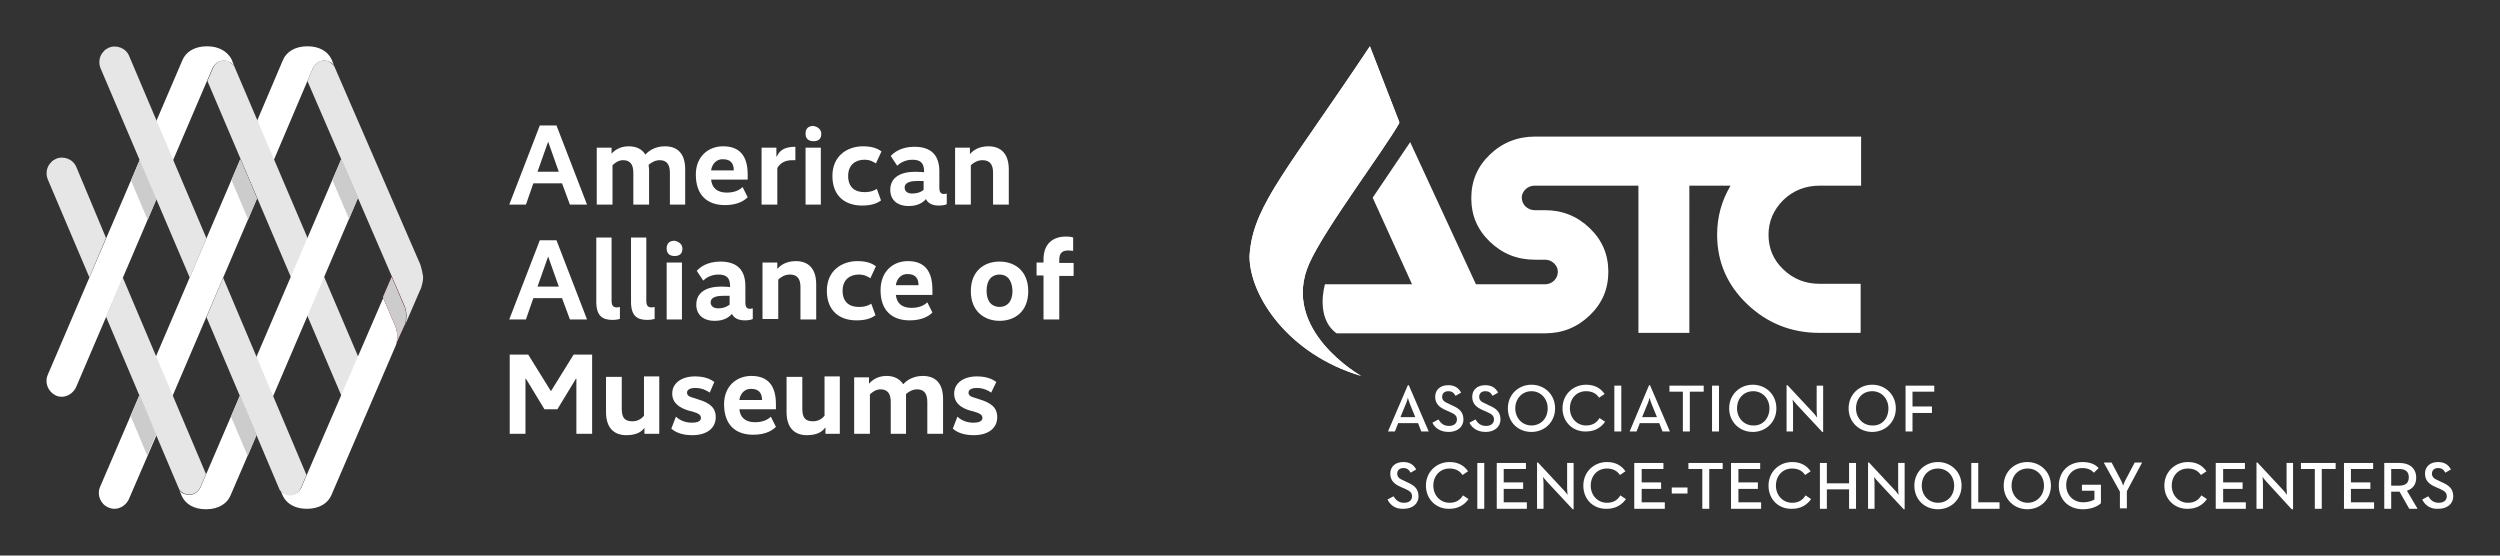 <?xml version="1.0" encoding="utf-8"?>
<!-- Generator: Adobe Illustrator 23.0.0, SVG Export Plug-In . SVG Version: 6.00 Build 0)  -->
<svg version="1.1" id="Layer_1" xmlns="http://www.w3.org/2000/svg" xmlns:xlink="http://www.w3.org/1999/xlink" x="0px" y="0px"
	 viewBox="0 0 540 120" style="enable-background:new 0 0 540 120;" xml:space="preserve">
<rect x="0" y="0" width="540" height="120" fill="#333333" stroke="none"/>
<style type="text/css">
	.st0{fill:#FFFFFF;}
	.st1{clip-path:url(#SVGID_2_);fill:#FFFFFF;}
	.st2{fill:#D2D3D4;}
	.st3{fill:#E6E6E6;}
	.st4{fill:#B52025;}
	.st5{fill:#CCCCCC;}
</style>
<g>
	<g>
		<path class="st0" d="M304.1,83.2h0.2l4.3,10H307l-0.7-1.8H302l-0.7,1.8h-1.5L304.1,83.2z M305.7,90.1l-1.1-2.7
			c-0.2-0.5-0.5-1.4-0.5-1.5c0,0-0.2,0.9-0.5,1.5l-1.1,2.7H305.7z"/>
		<path class="st0" d="M309.4,91.3l1.3-0.7c0.5,0.8,1.1,1.4,2.3,1.4c1,0,1.7-0.5,1.7-1.4c0-0.9-0.6-1.2-1.7-1.7l-0.7-0.3
			c-1.4-0.6-2.3-1.4-2.3-2.9c0-1.5,1.1-2.5,2.8-2.5c1.3,0,2.2,0.5,2.8,1.6l-1.2,0.7c-0.4-0.7-0.8-1-1.6-1c-0.8,0-1.3,0.5-1.3,1.2
			c0,0.7,0.4,1.1,1.4,1.5l0.6,0.3c1.7,0.7,2.6,1.5,2.6,3.1c0,1.7-1.4,2.7-3.2,2.7C311.1,93.3,309.9,92.4,309.4,91.3"/>
		<path class="st0" d="M317.4,91.3l1.3-0.7c0.5,0.8,1.1,1.4,2.3,1.4c1,0,1.7-0.5,1.7-1.4c0-0.9-0.6-1.2-1.7-1.7l-0.7-0.3
			c-1.4-0.6-2.3-1.4-2.3-2.9c0-1.5,1.1-2.5,2.8-2.5c1.3,0,2.2,0.5,2.8,1.6l-1.2,0.7c-0.4-0.7-0.8-1-1.6-1c-0.8,0-1.3,0.5-1.3,1.2
			c0,0.7,0.4,1.1,1.4,1.5l0.6,0.3c1.7,0.7,2.6,1.5,2.6,3.1c0,1.7-1.4,2.7-3.2,2.7C319.1,93.3,317.9,92.4,317.4,91.3"/>
		<path class="st0" d="M325.7,88.2c0-3,2.3-5.1,5.1-5.1c2.8,0,5.1,2.1,5.1,5.1c0,3-2.3,5.1-5.1,5.1
			C327.9,93.3,325.7,91.2,325.7,88.2 M334.3,88.2c0-2.1-1.5-3.7-3.5-3.7s-3.5,1.6-3.5,3.7c0,2.1,1.5,3.7,3.5,3.7
			S334.3,90.4,334.3,88.2"/>
		<path class="st0" d="M337.5,88.2c0-3,2.3-5.1,5.1-5.1c1.8,0,3.1,0.7,4,2l-1.2,0.8c-0.6-0.9-1.5-1.4-2.8-1.4
			c-2.1,0-3.5,1.6-3.5,3.7c0,2.1,1.5,3.7,3.5,3.7c1.4,0,2.3-0.6,2.9-1.6l1.2,0.8c-0.9,1.3-2.3,2.1-4.1,2.1
			C339.8,93.3,337.5,91.2,337.5,88.2"/>
		<rect x="348.7" y="83.3" class="st0" width="1.5" height="9.9"/>
		<path class="st0" d="M356.2,83.2h0.2l4.3,10h-1.6l-0.7-1.8h-4.2l-0.7,1.8H352L356.2,83.2z M357.9,90.1l-1.1-2.7
			c-0.2-0.5-0.5-1.4-0.5-1.5c0,0-0.2,0.9-0.5,1.5l-1.1,2.7H357.9z"/>
		<polygon class="st0" points="363.5,84.6 360.6,84.6 360.6,83.3 368,83.3 368,84.6 365,84.6 365,93.2 363.5,93.2 		"/>
		<rect x="369.8" y="83.3" class="st0" width="1.5" height="9.9"/>
		<path class="st0" d="M373.5,88.2c0-3,2.3-5.1,5.1-5.1c2.8,0,5.1,2.1,5.1,5.1c0,3-2.3,5.1-5.1,5.1
			C375.8,93.3,373.5,91.2,373.5,88.2 M382.2,88.2c0-2.1-1.5-3.7-3.5-3.7c-2.1,0-3.5,1.6-3.5,3.7c0,2.1,1.5,3.7,3.5,3.7
			C380.7,92,382.2,90.4,382.2,88.2"/>
		<path class="st0" d="M388.1,87.4c-0.4-0.4-0.9-1.1-0.9-1.1s0.1,0.8,0.1,1.4v5.5h-1.4v-10h0.2l5.5,5.9c0.4,0.4,0.9,1.1,0.9,1.1
			s-0.1-0.9-0.1-1.4v-5.5h1.4v10h-0.2L388.1,87.4z"/>
		<path class="st0" d="M399.3,88.2c0-3,2.3-5.1,5.1-5.1c2.8,0,5.1,2.1,5.1,5.1c0,3-2.3,5.1-5.1,5.1
			C401.6,93.3,399.3,91.2,399.3,88.2 M407.9,88.2c0-2.1-1.5-3.7-3.5-3.7c-2.1,0-3.5,1.6-3.5,3.7c0,2.1,1.5,3.7,3.5,3.7
			C406.5,92,407.9,90.4,407.9,88.2"/>
		<polygon class="st0" points="411.6,83.3 417.8,83.3 417.8,84.6 413.1,84.6 413.1,87.8 417.3,87.8 417.3,89.2 413.1,89.2 
			413.1,93.2 411.6,93.2 		"/>
		<path class="st0" d="M299.7,107.9l1.3-0.7c0.5,0.8,1.1,1.4,2.3,1.4c1,0,1.7-0.5,1.7-1.4c0-0.9-0.6-1.2-1.7-1.7l-0.7-0.3
			c-1.4-0.6-2.3-1.4-2.3-2.9c0-1.5,1.1-2.5,2.8-2.5c1.3,0,2.2,0.5,2.8,1.6l-1.2,0.7c-0.4-0.7-0.8-1-1.6-1c-0.8,0-1.3,0.5-1.3,1.2
			c0,0.7,0.4,1.1,1.4,1.5l0.6,0.3c1.7,0.7,2.6,1.5,2.6,3.1c0,1.7-1.4,2.7-3.2,2.7C301.4,110,300.3,109.1,299.7,107.9"/>
		<path class="st0" d="M308,104.9c0-3,2.3-5.1,5.1-5.1c1.8,0,3.1,0.7,4,2l-1.2,0.8c-0.6-0.9-1.5-1.4-2.8-1.4c-2.1,0-3.5,1.6-3.5,3.7
			c0,2.1,1.5,3.7,3.5,3.7c1.4,0,2.3-0.6,2.9-1.6l1.2,0.8c-0.9,1.3-2.3,2.1-4.1,2.1C310.3,110,308,107.9,308,104.9"/>
		<rect x="319.1" y="100" class="st0" width="1.5" height="9.9"/>
		<polygon class="st0" points="323.3,100 329.6,100 329.6,101.3 324.8,101.3 324.8,104.2 329,104.2 329,105.6 324.8,105.6 
			324.8,108.5 329.8,108.5 329.8,109.9 323.3,109.9 		"/>
		<path class="st0" d="M334.2,104.1c-0.4-0.4-0.9-1.1-0.9-1.1s0.1,0.8,0.1,1.4v5.5H332v-10h0.2l5.5,5.9c0.4,0.4,0.9,1.1,0.9,1.1
			s-0.1-0.9-0.1-1.4v-5.5h1.4v10h-0.2L334.2,104.1z"/>
		<path class="st0" d="M342,104.9c0-3,2.3-5.1,5.1-5.1c1.8,0,3.1,0.7,4,2l-1.2,0.8c-0.6-0.9-1.5-1.4-2.8-1.4c-2.1,0-3.5,1.6-3.5,3.7
			c0,2.1,1.5,3.7,3.5,3.7c1.4,0,2.3-0.6,2.9-1.6l1.2,0.8c-0.9,1.3-2.3,2.1-4.1,2.1C344.2,110,342,107.9,342,104.9"/>
		<polygon class="st0" points="353,100 359.3,100 359.3,101.3 354.6,101.3 354.6,104.2 358.8,104.2 358.8,105.6 354.6,105.6 
			354.6,108.5 359.6,108.5 359.6,109.9 353,109.9 		"/>
		<rect x="361.1" y="105.3" class="st0" width="3.4" height="1.3"/>
		<polygon class="st0" points="367.7,101.3 364.7,101.3 364.7,100 372.1,100 372.1,101.3 369.2,101.3 369.2,109.9 367.7,109.9 		"/>
		<polygon class="st0" points="373.9,100 380.2,100 380.2,101.3 375.5,101.3 375.5,104.2 379.7,104.2 379.7,105.6 375.5,105.6 
			375.5,108.5 380.4,108.5 380.4,109.9 373.9,109.9 		"/>
		<path class="st0" d="M382,104.9c0-3,2.3-5.1,5.1-5.1c1.8,0,3.1,0.7,4,2l-1.2,0.8c-0.6-0.9-1.5-1.4-2.8-1.4c-2.1,0-3.5,1.6-3.5,3.7
			c0,2.1,1.5,3.7,3.5,3.7c1.4,0,2.3-0.6,2.9-1.6l1.2,0.8c-0.9,1.3-2.3,2.1-4.1,2.1C384.2,110,382,107.9,382,104.9"/>
		<polygon class="st0" points="393.1,100 394.6,100 394.6,104.4 399.4,104.4 399.4,100 400.9,100 400.9,109.9 399.4,109.9 
			399.4,105.7 394.6,105.7 394.6,109.9 393.1,109.9 		"/>
		<path class="st0" d="M405.7,104.1c-0.4-0.4-0.9-1.1-0.9-1.1s0.1,0.8,0.1,1.4v5.5h-1.4v-10h0.2l5.5,5.9c0.4,0.4,0.9,1.1,0.9,1.1
			s-0.1-0.9-0.1-1.4v-5.5h1.4v10h-0.2L405.7,104.1z"/>
		<path class="st0" d="M413.5,104.9c0-3,2.3-5.1,5.1-5.1c2.8,0,5.1,2.1,5.1,5.1c0,3-2.3,5.1-5.1,5.1
			C415.7,110,413.5,107.9,413.5,104.9 M422.1,104.9c0-2.1-1.5-3.7-3.5-3.7c-2.1,0-3.5,1.6-3.5,3.7c0,2.1,1.5,3.7,3.5,3.7
			C420.7,108.6,422.1,107,422.1,104.9"/>
		<polygon class="st0" points="425.8,100 427.3,100 427.3,108.5 431.9,108.5 431.9,109.9 425.8,109.9 		"/>
		<path class="st0" d="M432.8,104.9c0-3,2.3-5.1,5.1-5.1c2.8,0,5.1,2.1,5.1,5.1c0,3-2.3,5.1-5.1,5.1
			C435.1,110,432.8,107.9,432.8,104.9 M441.5,104.9c0-2.1-1.5-3.7-3.5-3.7c-2.1,0-3.5,1.6-3.5,3.7c0,2.1,1.5,3.7,3.5,3.7
			C440,108.6,441.5,107,441.5,104.9"/>
		<path class="st0" d="M444.7,104.9c0-3,2.1-5.1,5.1-5.1c1.5,0,2.7,0.4,3.5,1.3l-1,1c-0.6-0.6-1.3-1-2.5-1c-2.1,0-3.5,1.6-3.5,3.7
			c0,2.1,1.5,3.7,3.7,3.7c1,0,1.9-0.3,2.4-0.6v-1.9h-2.7v-1.3h4.1v4c-0.6,0.6-2,1.3-3.9,1.3C446.8,110,444.7,107.9,444.7,104.9"/>
		<path class="st0" d="M457.9,106.2l-3.5-6.3h1.7l1.9,3.6c0.3,0.5,0.6,1.4,0.6,1.4s0.3-0.9,0.6-1.4l1.9-3.6h1.6l-3.3,6.2v3.7h-1.5
			V106.2z"/>
		<path class="st0" d="M467.5,104.9c0-3,2.3-5.1,5.1-5.1c1.8,0,3.1,0.7,4,2l-1.2,0.8c-0.6-0.9-1.5-1.4-2.8-1.4
			c-2.1,0-3.5,1.6-3.5,3.7c0,2.1,1.5,3.7,3.5,3.7c1.4,0,2.3-0.6,2.9-1.6l1.2,0.8c-0.9,1.3-2.3,2.1-4.1,2.1
			C469.8,110,467.5,107.9,467.5,104.9"/>
		<polygon class="st0" points="478.6,100 484.9,100 484.9,101.3 480.2,101.3 480.2,104.2 484.4,104.2 484.4,105.6 480.2,105.6 
			480.2,108.5 485.1,108.5 485.1,109.9 478.6,109.9 		"/>
		<path class="st0" d="M489.6,104.1c-0.4-0.4-0.9-1.1-0.9-1.1s0.1,0.8,0.1,1.4v5.5h-1.4v-10h0.2l5.5,5.9c0.4,0.4,0.9,1.1,0.9,1.1
			s-0.1-0.9-0.1-1.4v-5.5h1.4v10H495L489.6,104.1z"/>
		<polygon class="st0" points="500,101.3 497,101.3 497,100 504.5,100 504.5,101.3 501.5,101.3 501.5,109.9 500,109.9 		"/>
		<polygon class="st0" points="506.3,100 512.6,100 512.6,101.3 507.8,101.3 507.8,104.2 512,104.2 512,105.6 507.8,105.6 
			507.8,108.5 512.8,108.5 512.8,109.9 506.3,109.9 		"/>
		<path class="st0" d="M515,100h3.3c2,0,3.6,1,3.6,3.2c0,1.5-0.8,2.4-2,2.8l2.3,3.9h-1.8l-2.1-3.7h-1.8v3.7H515V100z M518.2,104.9
			c1.3,0,2.1-0.5,2.1-1.8c0-1.3-0.8-1.8-2.1-1.8h-1.7v3.6H518.2z"/>
		<path class="st0" d="M523.2,107.9l1.3-0.7c0.5,0.8,1.1,1.4,2.3,1.4c1,0,1.7-0.5,1.7-1.4c0-0.9-0.6-1.2-1.7-1.7l-0.7-0.3
			c-1.4-0.6-2.3-1.4-2.3-2.9c0-1.5,1.1-2.5,2.8-2.5c1.3,0,2.2,0.5,2.8,1.6l-1.2,0.7c-0.4-0.7-0.8-1-1.6-1c-0.8,0-1.3,0.5-1.3,1.2
			c0,0.7,0.4,1.1,1.4,1.5l0.6,0.3c1.7,0.7,2.6,1.5,2.6,3.1c0,1.7-1.4,2.7-3.2,2.7C524.9,110,523.8,109.1,523.2,107.9"/>
	</g>
	<g>
		<defs>
			<path id="SVGID_1_" d="M270,54.1c0,0.4-0.1,0.8-0.1,1.2v0.2c0.1,8.4,8.3,21,24.1,25.7c0,0-17.6-9.9-11.2-24.3
				c3.4-7.6,15.9-24.1,19.5-30.4L295.9,10C278.3,36.4,271.1,44,270,54.1"/>
		</defs>
		<use xlink:href="#SVGID_1_"  style="overflow:visible;fill:#FFFFFF;"/>
		<clipPath id="SVGID_2_">
			<use xlink:href="#SVGID_1_"  style="overflow:visible;"/>
		</clipPath>
		<rect x="269.9" y="10" class="st1" width="32.3" height="71.2"/>
	</g>
	<g>
		<path class="st0" d="M393.1,40.1h8.9V29.5h-70.4c-3.8,0-7.1,1.3-9.8,3.9c-2.7,2.6-4,5.7-4,9.4c0,3.7,1.3,6.8,4,9.4
			c2.7,2.6,5.9,3.9,9.8,3.9h2.2c0.7,0,1.4,0.3,1.9,0.8c0.5,0.5,0.8,1.1,0.8,1.8c0,0.7-0.3,1.4-0.8,1.9c-0.5,0.5-1.2,0.8-1.9,0.8h-15
			l-14.2-30.7l-8.1,12l8.5,18.7h-18.8c0,0-2.2,7.2,2.5,10.6h45c3.8,0,7-1.3,9.7-3.9c2.7-2.6,4-5.7,4-9.4c0-3.7-1.3-6.8-4-9.4
			c-2.7-2.6-5.9-3.9-9.7-3.9h-2.2c-0.8,0-1.4-0.3-2-0.8c-0.5-0.5-0.8-1.2-0.8-1.9c0-0.7,0.3-1.3,0.8-1.8c0.5-0.5,1.2-0.8,2-0.8h8.6
			h9.5h4.3v31.8h11V40.1h8.9c-1.9,3.2-2.9,6.7-2.9,10.6c0,5.9,2.2,10.9,6.5,15c4.3,4.1,9.5,6.2,15.6,6.2h8.9V61.3h-8.9
			c-3,0-5.6-1-7.8-3.1c-2.2-2.1-3.2-4.6-3.2-7.5c0-2.9,1.1-5.4,3.2-7.5C387.4,41.1,390,40.1,393.1,40.1"/>
	</g>
</g>
<g>
	<g>
		<path class="st0" d="M66.4,17.5l1.2-2.8c0.6-1.3,2.1-2,3.5-1.4c0.5,0.2,0.9,0.5,1.1,1L71.7,13l-0.2-0.4c-0.8-1.5-2.5-2.6-5.1-2.6
			c-2.8,0-4.6,1.3-5.3,3l-7.4,17.4l3.6,8.5L66.4,17.5z"/>
		<path class="st2" d="M90.5,63c0.1-0.3,0.3-0.5,0.4-0.9L90.5,63z"/>
		<path class="st2" d="M90.5,56.7l0.3,0.8C90.8,57.2,90.7,56.9,90.5,56.7"/>
		<path class="st3" d="M90.9,57.5l-0.3-0.8L72.2,14.3c-0.3-0.4-0.7-0.7-1.1-1c-1.3-0.6-2.9,0-3.5,1.4l-1.2,2.8l21,48.6
			c0.2,0.5,0.4,1.3,0.4,2.1c0,0.9-0.2,1.7-0.4,2.2h0l3.2-7.4l0.4-0.9c0.2-0.7,0.4-1.5,0.4-2.3C91.3,59,91.1,58.2,90.9,57.5"/>
		<path class="st3" d="M50.6,14.3c-0.3-0.4-0.7-0.7-1.1-1c-1.4-0.6-2.9,0-3.5,1.4l-1.2,2.8l30.4,71.4l4.2-7.1L50.6,14.3z"/>
		<polygon class="st0" points="51.9,34.4 31.8,81.4 35.4,89.9 55.5,42.9 		"/>
		<path class="st0" d="M85.5,70.6L85.5,70.6l-2.7-6.3l-16.5,38.2l-1.2,2.8c-0.6,1.3-2.1,2-3.5,1.4c-0.5-0.2-0.9-0.5-1.1-1l0,0
			l0.5,1.2l0.2,0.4c0.8,1.5,2.5,2.6,5.1,2.6c2.8,0,4.6-1.3,5.3-3l13.9-32.3c0.2-0.5,0.4-1.2,0.4-2C85.8,71.8,85.7,71.1,85.5,70.6"/>
		<path class="st4" d="M87.3,70.4c0.3-0.5,0.4-1.3,0.4-2.2c0-0.8-0.1-1.6-0.4-2.1l-2.7-6.3l-1.9,4.4l2.7,6.3h0
			c0.2,0.5,0.4,1.3,0.4,2.1c0,0.8-0.1,1.5-0.4,2L87.3,70.4L87.3,70.4z"/>
		<path class="st0" d="M44.7,17.5l1.2-2.8c0.6-1.3,2.1-2,3.5-1.4c0.5,0.2,0.9,0.5,1.2,1L50.1,13l-0.2-0.4C49,11.1,47.3,10,44.7,10
			c-2.8,0-4.6,1.3-5.3,3l-7.5,17.5l3.6,8.5L44.7,17.5z"/>
		<path class="st3" d="M16.5,36.1c-0.7-1.7-2.7-2.5-4.4-1.8c-0.4,0.2-0.8,0.4-1.1,0.8c-0.9,0.9-1.2,2.3-0.7,3.6l9,21.2l3.6-8.5
			L16.5,36.1z"/>
		<path class="st0" d="M30.1,85.4l-8.5,19.8c-0.7,1.7,0.1,3.7,1.8,4.4c0.4,0.2,0.9,0.3,1.3,0.3c1.3,0,2.5-0.8,3.1-2l6-13.9
			L30.1,85.4z"/>
		<path class="st3" d="M26.5,59.9l-3.6,8.5l15.8,37.3c0.3,0.4,0.7,0.7,1.1,0.9c1.3,0.6,2.9,0,3.5-1.4l1.2-2.8L26.5,59.9z"/>
		<polygon class="st0" points="73.7,34.4 53.5,81.5 57.1,90 77.3,42.8 		"/>
		<path class="st0" d="M51.8,85.5l-7.3,17l-1.2,2.8c-0.6,1.3-2.1,2-3.5,1.4c-0.5-0.2-0.9-0.5-1.1-0.9l0,0l0.5,1.2l0.2,0.4
			c0.8,1.5,2.5,2.6,5.1,2.6c2.8,0,4.6-1.3,5.3-3l5.6-13L51.8,85.5z"/>
		<path class="st3" d="M48.2,60l-3.6,8.5l15.8,37.3c0.3,0.4,0.7,0.7,1.1,1c1.3,0.6,2.9,0,3.5-1.4l1.2-2.8L48.2,60z"/>
		<path class="st0" d="M30.2,34.5L10.3,81c-0.7,1.7,0.1,3.6,1.7,4.4c0.4,0.2,0.9,0.3,1.3,0.3c1.3,0,2.5-0.8,3.1-2L33.8,43L30.2,34.5
			z"/>
	</g>
	<polygon class="st5" points="50,38.9 53.6,47.4 55.5,42.9 51.9,34.4 	"/>
	<polygon class="st5" points="71.8,38.9 75.4,47.3 77.3,42.8 73.7,34.4 	"/>
	<g>
		<path class="st5" d="M87.3,70.4c0.3-0.5,0.4-1.3,0.4-2.2c0-0.8-0.1-1.6-0.4-2.1l-2.7-6.3l-1.9,4.4l2.7,6.3h0
			c0.2,0.5,0.4,1.3,0.4,2.1c0,0.8-0.1,1.5-0.4,2L87.3,70.4L87.3,70.4z"/>
		<polygon class="st5" points="28.2,89.8 31.8,98.4 33.7,93.9 30.1,85.4 		"/>
		<polygon class="st5" points="49.9,90 53.5,98.5 55.4,94 51.8,85.5 		"/>
	</g>
	<polygon class="st5" points="28.3,39 31.9,47.5 33.8,43 30.2,34.5 	"/>
	<g>
		<path class="st3" d="M27.9,12.1c-0.7-1.7-2.7-2.5-4.4-1.8c-0.4,0.2-0.8,0.4-1.1,0.8c-0.9,0.9-1.2,2.3-0.7,3.6L41,60l3.6-8.5
			L27.9,12.1z"/>
		<path class="st0" d="M126.8,44.2h-3.7l-1.7-4.6h-6.2l-1.6,4.6H110l6.6-17.1h3.6L126.8,44.2z M118.4,30.6L118.4,30.6l-2.3,6.5h4.6
			L118.4,30.6z"/>
		<path class="st0" d="M148,44.2h-3.3v-6.9c0-1.9-0.8-2.7-2.2-2.7c-1.1,0-1.9,0.6-2.4,1c0,0.3,0.1,0.7,0.1,1v7.6h-3.4v-6.9
			c0-1.9-0.8-2.7-2.2-2.7c-1.1,0-1.9,0.7-2.3,1.1v8.5h-3.4V31.9h3.2v1.3h0c0.5-0.6,1.7-1.6,3.7-1.6c1.6,0,2.9,0.6,3.6,1.8
			c0.6-0.7,2-1.8,4.2-1.8c2.7,0,4.4,1.5,4.4,5V44.2z"/>
		<path class="st0" d="M156.2,31.6c3.5,0,5.3,2,5.3,6.1v1.1h-7.9c0.2,1.8,1.3,2.8,3.4,2.8c2,0,3-0.8,3.4-1.2l1.1,2.2
			c-0.6,0.6-2,1.7-4.9,1.7c-3.8,0-6.3-2.1-6.3-6.6C150.3,33.8,153,31.6,156.2,31.6 M153.6,36.8h4.9c0-1.5-0.7-2.4-2.3-2.4
			C154.9,34.3,153.8,35.3,153.6,36.8"/>
		<path class="st0" d="M171.7,34.6c0,0-0.3,0-0.6,0c-1.7,0-2.7,0.8-3.2,1.7v7.9h-3.4V31.9h3.2v1.9h0.1c0.5-1.1,1.4-2.1,4-2.1V34.6z"
			/>
		<path class="st0" d="M177.4,28.9L177.4,28.9c0,1.1-0.6,1.6-1.7,1.6c-1.1,0-1.7-0.6-1.7-1.6v-0.1c0-1,0.6-1.6,1.7-1.6
			C176.7,27.4,177.4,28,177.4,28.9 M177.4,44.2H174V31.9h3.3V44.2z"/>
		<path class="st0" d="M147.4,53.7L147.4,53.7c0,1.1-0.6,1.6-1.7,1.6c-1.1,0-1.7-0.6-1.7-1.6v-0.1c0-1,0.6-1.6,1.7-1.6
			C146.7,52.2,147.4,52.8,147.4,53.7 M147.4,69H144V56.7h3.3V69z"/>
		<path class="st0" d="M189.2,35.3c-0.5-0.3-1.2-0.8-2.5-0.8c-1.9,0-3.5,1.1-3.5,3.5c0,2.4,1.4,3.5,3.5,3.5c1.5,0,2.2-0.4,2.7-0.7
			l0.9,2.5c-0.7,0.5-1.8,1.1-4.1,1.1c-3.6,0-6.4-2-6.4-6.4c0-4.4,3.3-6.4,6.6-6.4c2.2,0,3.3,0.6,4,1.1L189.2,35.3z"/>
		<path class="st0" d="M204.5,44.1c-0.2,0.1-0.7,0.3-1.7,0.3c-1.3,0-2.3-0.4-2.8-1.4c-0.6,0.7-1.7,1.5-3.7,1.5c-2.6,0-4-1.4-4-3.5
			c0-2.6,2.1-3.9,5.4-3.9c1,0,1.9,0.1,1.9,0.1v-0.2c0-1.7-0.7-2.5-2.5-2.5c-1.7,0-2.8,0.8-3.3,1.3l-1.4-2.1c0.7-0.8,2.3-2,5.1-2
			c3.8,0,5.4,2,5.4,5.3v3.5c0,1,0.3,1.4,1,1.4c0.3,0,0.6-0.1,0.6-0.1V44.1z M199.5,41v-0.2v-1.7c0,0-0.7,0-1.5,0
			c-1.7,0-2.6,0.5-2.6,1.4c0,0.8,0.6,1.3,1.6,1.3C198.4,41.8,199.2,41.3,199.5,41"/>
		<path class="st0" d="M209.6,33.2L209.6,33.2c0.5-0.6,1.7-1.6,3.9-1.6c2.6,0,4.4,1.5,4.4,5v7.6h-3.4v-6.9c0-1.9-0.8-2.7-2.3-2.7
			c-1.2,0-2.1,0.7-2.5,1.1v8.5h-3.4V31.9h3.2V33.2z"/>
		<path class="st0" d="M126.8,69h-3.7l-1.7-4.6h-6.2l-1.6,4.6H110l6.6-17.1h3.6L126.8,69z M118.4,55.4L118.4,55.4l-2.3,6.5h4.6
			L118.4,55.4z"/>
		<path class="st0" d="M134,68.8c-0.1,0.1-0.7,0.3-1.7,0.3c-2.2,0-3.5-0.9-3.5-3.9V51.3h3.3v13.6c0,1.2,0.4,1.5,1.2,1.5
			c0.3,0,0.5-0.1,0.6-0.1V68.8z"/>
		<path class="st0" d="M141.5,68.8c-0.1,0.1-0.7,0.3-1.7,0.3c-2.2,0-3.5-0.9-3.5-3.9V51.3h3.3v13.6c0,1.2,0.4,1.5,1.2,1.5
			c0.3,0,0.5-0.1,0.6-0.1V68.8z"/>
		<path class="st0" d="M162.6,68.9c-0.2,0.1-0.7,0.3-1.7,0.3c-1.3,0-2.3-0.4-2.8-1.4c-0.6,0.7-1.7,1.5-3.7,1.5c-2.6,0-4-1.4-4-3.5
			c0-2.6,2.1-3.9,5.4-3.9c1,0,1.9,0.1,1.9,0.1v-0.2c0-1.7-0.7-2.5-2.5-2.5c-1.7,0-2.8,0.8-3.3,1.3l-1.4-2.1c0.7-0.8,2.3-2,5.1-2
			c3.8,0,5.4,2,5.4,5.3v3.5c0,1,0.3,1.4,1,1.4c0.3,0,0.6-0.1,0.6-0.1V68.9z M157.6,65.8v-0.2v-1.7c0,0-0.7,0-1.5,0
			c-1.7,0-2.6,0.5-2.6,1.4c0,0.8,0.6,1.3,1.6,1.3C156.5,66.6,157.2,66.1,157.6,65.8"/>
		<path class="st0" d="M168,58L168,58c0.5-0.6,1.7-1.6,3.9-1.6c2.6,0,4.4,1.5,4.4,5v7.6h-3.4V62c0-1.9-0.8-2.7-2.3-2.7
			c-1.2,0-2.1,0.7-2.5,1.1v8.5h-3.4V56.7h3.2V58z"/>
		<path class="st0" d="M188,60.1c-0.5-0.3-1.2-0.8-2.5-0.8c-1.9,0-3.5,1.1-3.5,3.5c0,2.4,1.4,3.5,3.5,3.5c1.5,0,2.2-0.4,2.7-0.7
			l0.9,2.5c-0.7,0.5-1.8,1.1-4.1,1.1c-3.6,0-6.4-2-6.4-6.4c0-4.4,3.3-6.4,6.6-6.4c2.2,0,3.3,0.6,4,1.1L188,60.1z"/>
		<path class="st0" d="M196.1,56.4c3.5,0,5.3,2,5.3,6.2v1.1h-7.9c0.2,1.8,1.3,2.8,3.4,2.8c2,0,3-0.8,3.4-1.2l1.1,2.2
			c-0.6,0.6-2,1.7-4.9,1.7c-3.8,0-6.3-2.1-6.3-6.5C190.2,58.6,192.9,56.4,196.1,56.4 M193.5,61.6h4.9c0-1.5-0.7-2.4-2.3-2.4
			C194.8,59.1,193.7,60.1,193.5,61.6"/>
		<polygon class="st0" points="127.9,93.7 124.5,93.7 124.5,81.8 124.4,81.8 120.4,88.4 117.6,88.4 113.6,81.8 113.5,81.8 
			113.5,93.7 110.1,93.7 110.1,76.6 114.1,76.6 119,84.5 119,84.5 123.9,76.6 127.9,76.6 		"/>
		<path class="st0" d="M142.4,93.7h-3.2v-1.3h0c-0.4,0.6-1.4,1.6-3.9,1.6c-2.6,0-4.4-1.5-4.4-5v-7.6h3.4v6.9c0,2,0.7,2.7,2.3,2.7
			c1.3,0,2.1-0.7,2.5-1.2v-8.5h3.3V93.7z"/>
		<path class="st0" d="M153.3,84.8c-0.6-0.4-1.6-1-3.1-1c-1.2,0-1.8,0.4-1.8,1c0,0.6,0.4,0.9,1.6,1.2l0.9,0.3
			c2.3,0.7,3.7,1.7,3.7,3.8c0,2.3-1.8,3.9-5.1,3.9c-2.6,0-3.9-0.9-4.5-1.4l1-2.6c0.5,0.5,1.7,1.3,3.4,1.3c1.4,0,2-0.4,2-1
			c0-0.7-0.5-1-1.8-1.4l-0.8-0.2c-2.1-0.6-3.6-1.7-3.6-3.7c0-2.3,2.1-3.7,4.9-3.7c2.3,0,3.5,0.7,4.2,1.2L153.3,84.8z"/>
		<path class="st0" d="M162.3,81.2c3.5,0,5.3,2,5.3,6.1v1.1h-7.9c0.2,1.8,1.3,2.8,3.4,2.8c2,0,3-0.8,3.4-1.2l1.1,2.2
			c-0.6,0.6-2,1.7-4.9,1.7c-3.8,0-6.3-2.1-6.3-6.6C156.4,83.4,159.1,81.2,162.3,81.2 M159.7,86.4h4.9c0-1.5-0.7-2.4-2.3-2.4
			C161,83.9,159.9,84.9,159.7,86.4"/>
		<path class="st0" d="M181.5,93.7h-3.2v-1.3h-0.1c-0.4,0.6-1.4,1.6-3.9,1.6c-2.6,0-4.4-1.5-4.4-5v-7.6h3.4v6.9c0,2,0.7,2.7,2.3,2.7
			c1.3,0,2.1-0.7,2.5-1.2v-8.5h3.3V93.7z"/>
		<path class="st0" d="M203.6,93.7h-3.3v-6.9c0-1.9-0.8-2.7-2.2-2.7c-1.1,0-1.9,0.6-2.4,1c0,0.3,0,0.7,0,1v7.6h-3.3v-6.9
			c0-1.9-0.8-2.7-2.2-2.7c-1.1,0-1.9,0.7-2.3,1.1v8.5h-3.4V81.5h3.2v1.3h0.1c0.5-0.6,1.7-1.6,3.7-1.6c1.6,0,2.8,0.6,3.6,1.8
			c0.6-0.7,2-1.8,4.2-1.8c2.7,0,4.4,1.5,4.4,5V93.7z"/>
		<path class="st0" d="M214.1,84.8c-0.6-0.4-1.6-1-3.1-1c-1.2,0-1.8,0.4-1.8,1c0,0.6,0.4,0.9,1.6,1.2l0.9,0.3
			c2.3,0.7,3.7,1.7,3.7,3.8c0,2.3-1.8,3.9-5.1,3.9c-2.6,0-3.9-0.9-4.5-1.4l1-2.6c0.5,0.5,1.7,1.3,3.4,1.3c1.4,0,2-0.4,2-1
			c0-0.7-0.5-1-1.8-1.4l-0.8-0.2c-2.1-0.6-3.5-1.7-3.5-3.7c0-2.3,2.1-3.7,4.9-3.7c2.3,0,3.5,0.7,4.2,1.2L214.1,84.8z"/>
		<path class="st0" d="M215.9,69.3c-3.2,0-6.2-2-6.2-6.4c0-4.4,2.9-6.4,6.2-6.4c3.3,0,6.2,2,6.2,6.4
			C222.1,67.3,219.2,69.3,215.9,69.3 M215.9,59.3c-1.6,0-2.8,1.1-2.8,3.5c0,2.4,1.2,3.5,2.8,3.5c1.6,0,2.8-1.1,2.8-3.5
			C218.6,60.4,217.5,59.3,215.9,59.3"/>
		<path class="st0" d="M231.8,54.2c-0.1,0-0.5-0.1-1-0.1c-1.3,0-2,0.5-2,2v0.7h3.1v2.8h-3.1V69h-3.4v-9.5h-1.5v-2.8h1.5v-0.7
			c0-3.3,2-4.9,4.8-4.9c0.9,0,1.4,0.1,1.6,0.2V54.2z"/>
	</g>
</g>
</svg>
